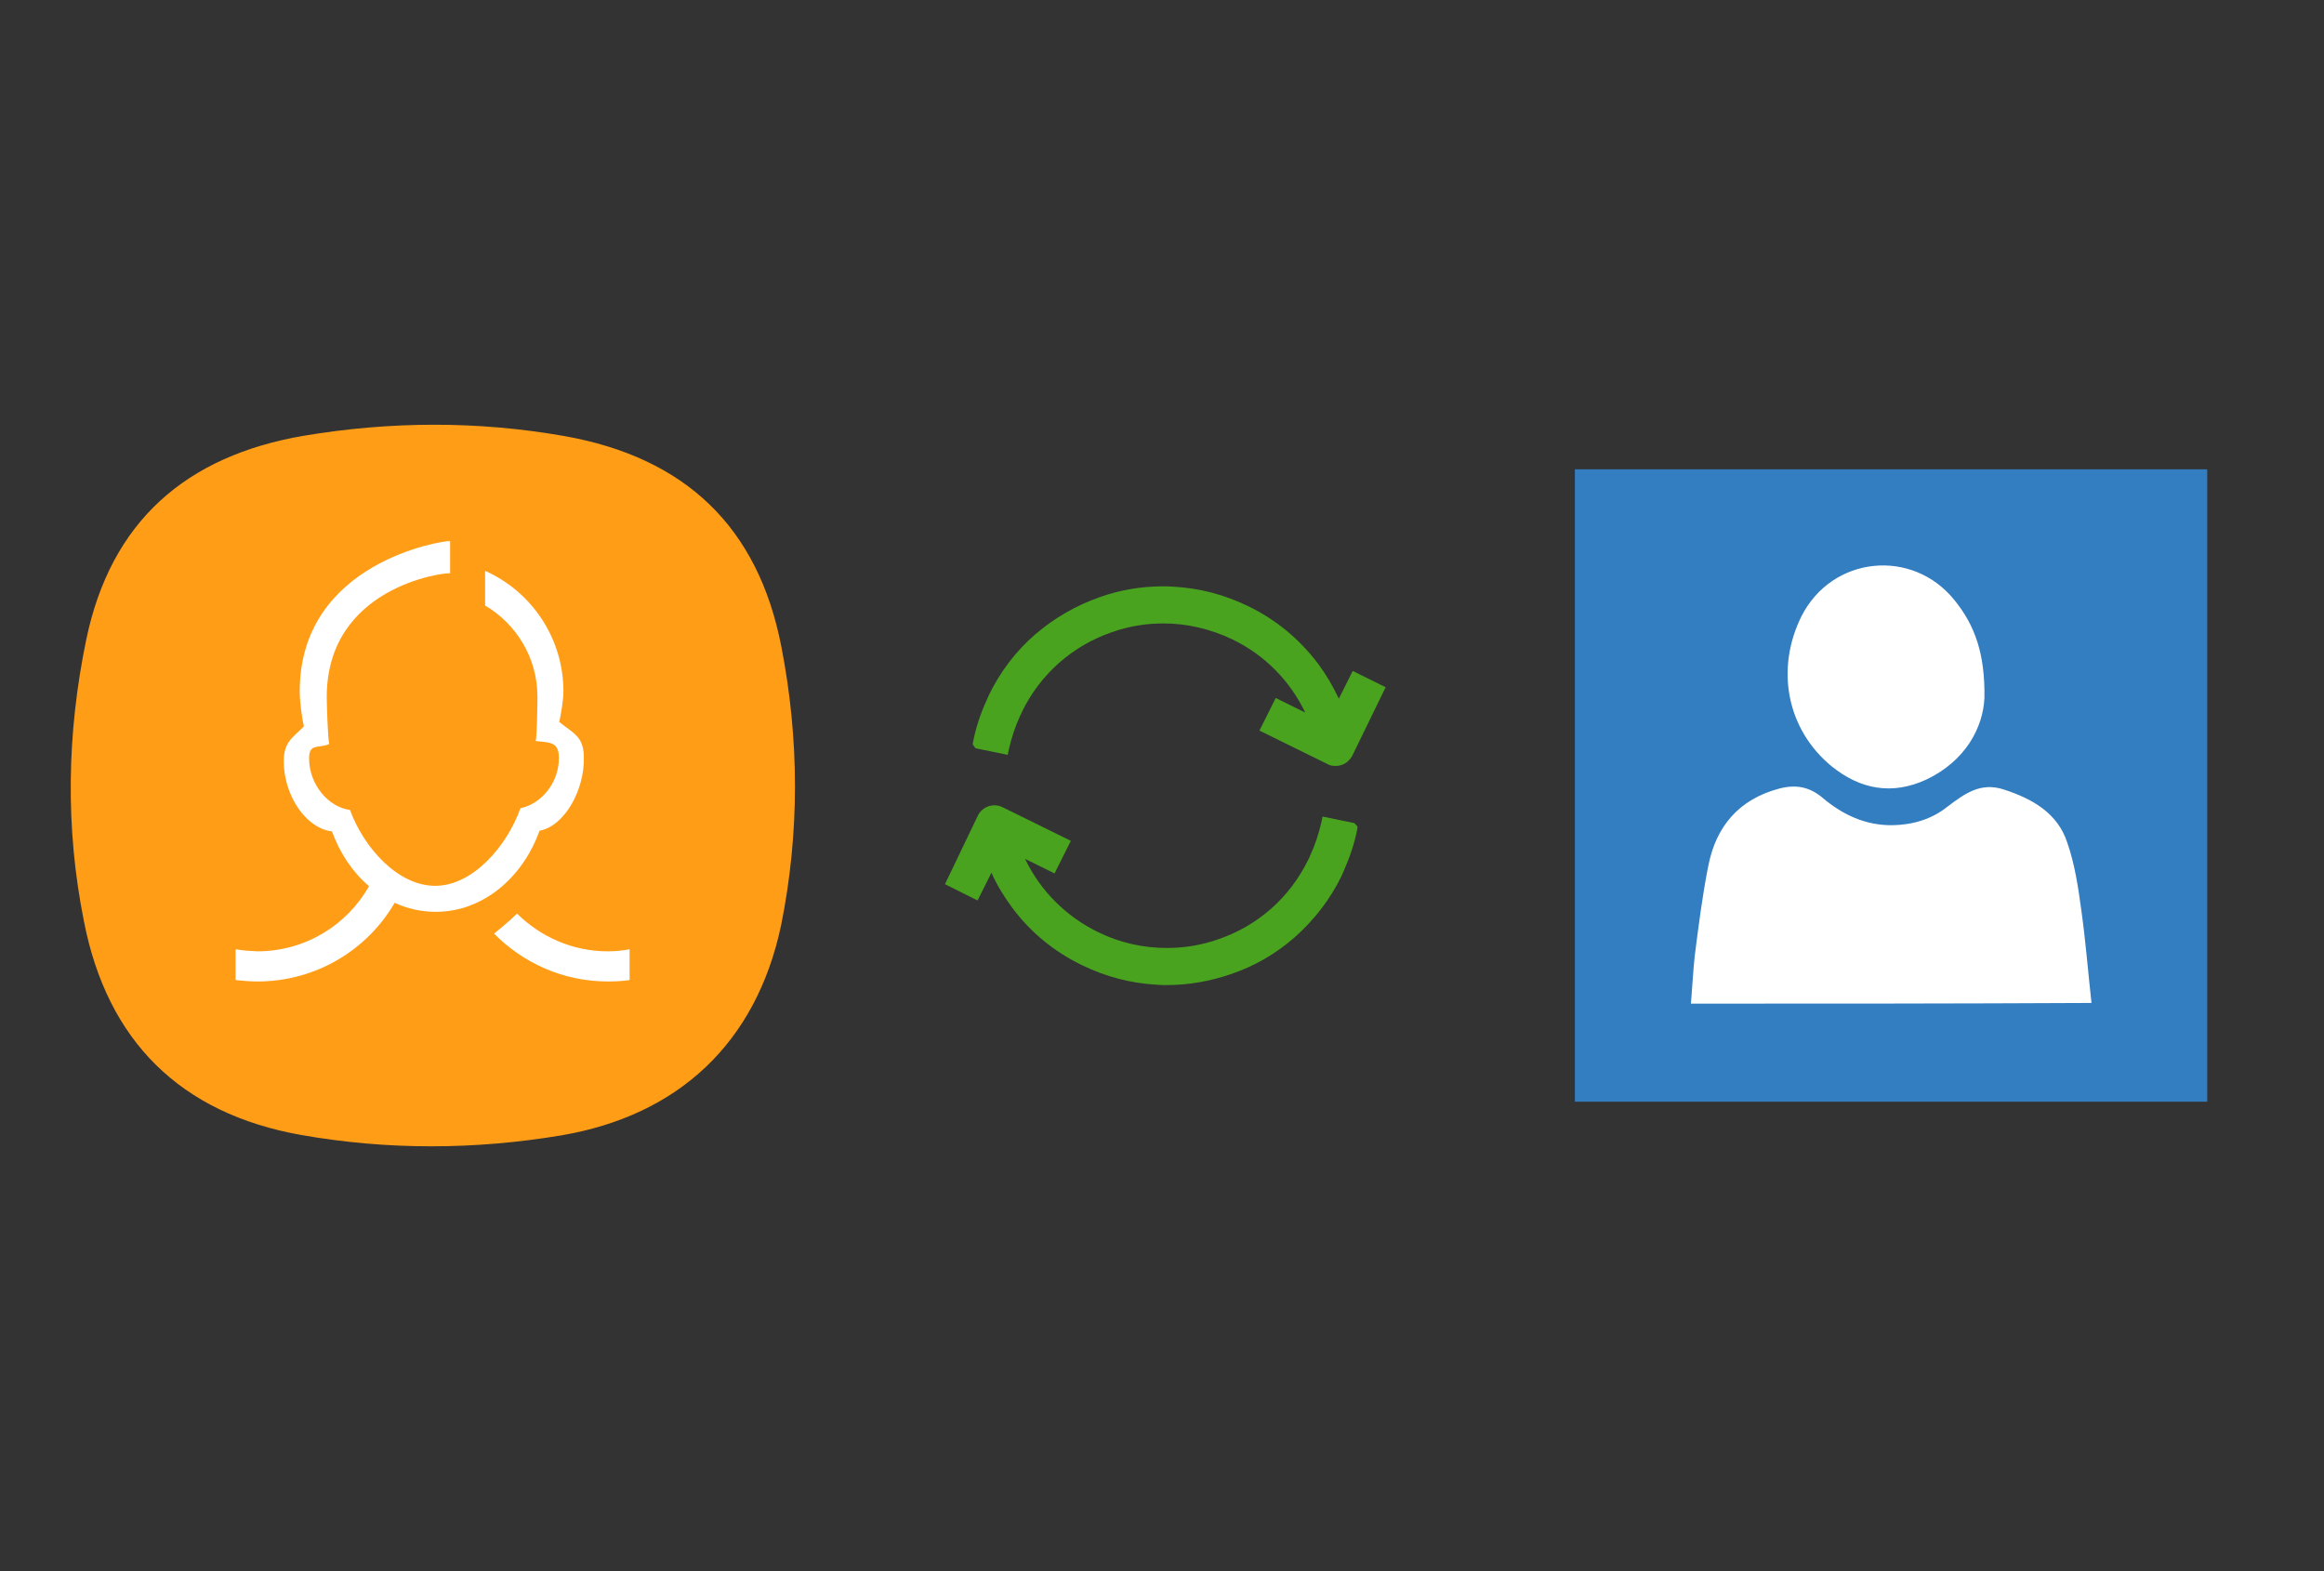 ﻿<?xml version="1.0" encoding="utf-8"?>
<!DOCTYPE svg PUBLIC "-//W3C//DTD SVG 1.1//EN" "http://www.w3.org/Graphics/SVG/1.1/DTD/svg11.dtd">
<svg x="0" y="0" width="392" height="265" xml="http://www.w3.org/XML/1998/namespace" xmlns="http://www.w3.org/2000/svg" xmlns:xlink="http://www.w3.org/1999/xlink" xmlns:xml="http://www.w3.org/XML/1998/namespace" version="1.1">
  <rect width="100%" height="100%" fill="#333333" stroke="none"/>
  <svg x="246" y="57" width="146" height="151" viewBox="0, 0, 249.8, 257.7" xml:space="preserve" id="Layer_1" enable-background="new 0 0 249.8 257.7" xmlns="http://www.w3.org/2000/svg" xmlns:xlink="http://www.w3.org/1999/xlink" xmlns:xml="http://www.w3.org/XML/1998/namespace" version="1.1">
    <g>
      <rect x="53.6" y="57.8" width="152.4" height="152.4" style="fill:white;" />
      <g>
        <path d="M33.6 37.6 C33.6 98.4 33.6 159.3 33.6 220.1 C94.4 220.1 155.3 220.1 216.1 220.1 C216.1 159.3 216.1 98.4 216.1 37.6 C155.3 37.6 94.5 37.6 33.6 37.6 z M99 80 C107.8 62.6 131 60.2 143.2 75.4 C149 82.6 152 90.7 151.8 103.6 C151.4 112.1 146.4 121.7 135.1 127.1 C125.2 131.7 116 130 107.7 123.3 C94.8 112.7 91.4 95.3 99 80 z M67.1 191.8 C67.5 187.1 67.7 182.6 68.2 178 C69.3 169.4 70.4 160.6 72.1 152.1 C74.3 140.7 80.9 132.8 92.7 129.7 C97.4 128.5 101.3 129.2 105.1 132.4 C110.9 137.3 117.5 140.4 125.3 140.3 C131.1 140.2 136.6 138.6 141.2 134.9 C146.1 131.2 150.7 127.8 157.4 130 C165.7 132.7 172.9 136.8 175.7 145.3 C177.9 151.6 178.9 158.4 179.8 165.1 C181 173.7 181.7 182.5 182.7 191.6 C143.8 191.8 105.7 191.8 67.1 191.8 z" style="fill:#337DC1;" />
      </g>
    </g>
  </svg>
  <svg x="146" y="82" width="101" height="101" viewBox="0, 0, 172.7, 172.7" xml:space="preserve" id="Layer_1#1" enable-background="new 0 0 172.7 172.7" xmlns="http://www.w3.org/2000/svg" xmlns:xlink="http://www.w3.org/1999/xlink" xmlns:xml="http://www.w3.org/XML/1998/namespace" version="1.1">
    <style type="text/css">
	.st0{fill:#49A31F;}
</style>
    <g id="sync_1_">
      <g>
        <path d="M141.9 98.2 L141.8 99 C141 103.1 139.6 107.2 137.9 111 C137.7 111.5 137.5 111.9 137.3 112.4 C134 119.2 129.4 125.1 123.8 130.1 C118.3 134.9 112.1 138.5 105.2 140.8 C99.3 142.8 93.2 143.9 87 143.9 C86 143.9 85 143.9 84 143.8 C76.5 143.4 69.3 141.5 62.5 138.2 C54.4 134.3 47.6 128.7 42.3 121.6 C40 118.5 37.9 115.1 36.3 111.5 L32.3 119.5 L22.9 114.8 L32.4 95 C33.7 92.4 36.9 91.3 39.5 92.6 L59.2 102.3 L54.5 111.7 L46 107.5 C50.4 116.7 57.8 124.1 67 128.6 C73.3 131.7 80 133.2 86.9 133.2 C91.9 133.2 96.9 132.4 101.7 130.7 C113.2 126.8 122.4 118.6 127.7 107.7 C127.9 107.3 128.1 106.9 128.2 106.6 C129.6 103.6 130.7 100.3 131.5 96.8 L131.8 95.3 L141 97.2 L141.9 98.2 z M140.5 53.3 L136.5 61.3 C134.8 57.7 132.8 54.3 130.5 51.2 C125.1 44.1 118.4 38.5 110.3 34.6 C103.5 31.3 96.3 29.4 88.8 29 C87.8 28.9 86.7 28.9 85.8 28.9 C79.6 28.9 73.5 29.9 67.6 32 C60.7 34.4 54.5 38 49 42.7 C43.3 47.6 38.8 53.6 35.5 60.4 C35.3 60.9 35.1 61.3 34.9 61.8 C33.1 65.7 31.8 69.7 31 73.8 L30.9 74.5 L31.7 75.6 L41 77.5 L41.3 76 C42.1 72.5 43.2 69.2 44.6 66.2 C44.8 65.8 45 65.4 45.1 65.1 C50.4 54.2 59.7 46 71.1 42.1 C75.9 40.4 80.9 39.6 85.9 39.6 C92.8 39.6 99.5 41.2 105.8 44.2 C115.1 48.7 122.4 56.1 126.8 65.3 L118.3 61.1 L113.6 70.5 L133.3 80.2 C134 80.6 134.8 80.7 135.6 80.7 C137.6 80.7 139.4 79.6 140.4 77.7 L150 58 L140.5 53.3 z" id="sync_10_" class="st0" style="fill:#49A31F;" />
      </g>
    </g>
    <g id="add_1_" />
    <g id="move_1_" />
    <g id="transfer_1_" />
    <g id="share_1_" />
    <g id="link_1_" />
    <g id="export_1_" />
    <g id="integrate_1_" />
    <g id="connect_1_" />
    <g id="copy_1_" />
    <g id="convert_1_" />
    <g id="push" />
  </svg>
  <svg x="0" y="57" width="146" height="151" viewBox="0, 0, 249.8, 257.7" xml:space="preserve" id="Layer_1#2" enable-background="new 0 0 249.8 257.7" xmlns="http://www.w3.org/2000/svg" xmlns:xlink="http://www.w3.org/1999/xlink" xmlns:xml="http://www.w3.org/XML/1998/namespace" version="1.1">
    <g>
      <g transform="translate(-21, -26)" id="icons">
        <g id="contacts">
          <g transform="translate(32, 33)">
            <g>
              <path d="M13.9 79.7 C21 45.6 42.7 26.7 76.7 20.9 C101.8 16.7 126.9 16.6 151.9 21 C186.8 27.2 207.8 47.2 214.5 81.8 C219.7 108.5 219.8 135.6 214.4 162.3 C207.2 196.1 184.9 217 151.1 222.8 C126 227 100.9 227.1 75.9 222.7 C41 216.5 19.9 195.5 13.2 160.9 C7.8 133.9 8.3 106.7 13.9 79.7 L13.9 79.7 z" clip-rule="evenodd" fill-rule="evenodd" style="fill:#FF9D17;" />
            </g>
          </g>
          <path d="M176.7 167.9 C171.8 181.6 160.2 191.3 146.8 191.3 C142.6 191.3 138.6 190.4 134.9 188.7 C127 202.3 112.2 211.4 95.3 211.4 C93.1 211.4 91 211.2 89 211 L89 202.1 C91.1 202.5 93.2 202.6 95.3 202.7 C109.1 202.7 121.2 195.1 127.5 183.9 C122.8 179.9 119.1 174.4 116.8 168.1 C109 167.1 102.9 157.4 102.9 147.9 C102.9 142.3 105.3 141.2 108.7 137.8 C108.1 135.1 107.5 130.5 107.5 127.7 C107.5 90.2 149.2 84.1 150.9 84.3 L150.9 93.6 C149.2 93.3 115.3 97.5 115.3 129.3 C115.3 131.6 115.6 140.8 116 142.9 C112.8 144.2 110.2 142.6 110.2 147 C110.2 154.6 115.8 161.1 122 161.9 C126 172.8 135.8 183.8 146.6 183.8 C157.4 183.8 167.3 172.4 171.2 161.4 C177.1 160.2 182.3 154.2 182.3 146.9 C182.3 142 179.4 142.5 175.6 142 C176 140.1 176.1 131.2 176.1 129.2 C176.1 118 170 108.2 161 102.9 L161 92.9 C174.3 98.8 183.6 112.2 183.6 127.7 C183.6 130.2 182.9 134.2 182.4 136.5 C186.4 139.8 189.5 140.6 189.5 146.8 C189.7 155.9 184.1 166.5 176.7 167.9 L176.7 167.9 z M196.4 202.7 C198.6 202.7 200.7 202.5 202.7 202.1 L202.7 211 C200.6 211.3 198.5 211.4 196.4 211.4 C183.6 211.4 172 206.1 163.6 197.6 C163.7 197.5 168.3 193.8 170.2 191.8 C177 198.5 186.2 202.7 196.4 202.7 z" clip-rule="evenodd" fill-rule="evenodd" style="fill:white;" />
        </g>
      </g>
    </g>
  </svg>
</svg>